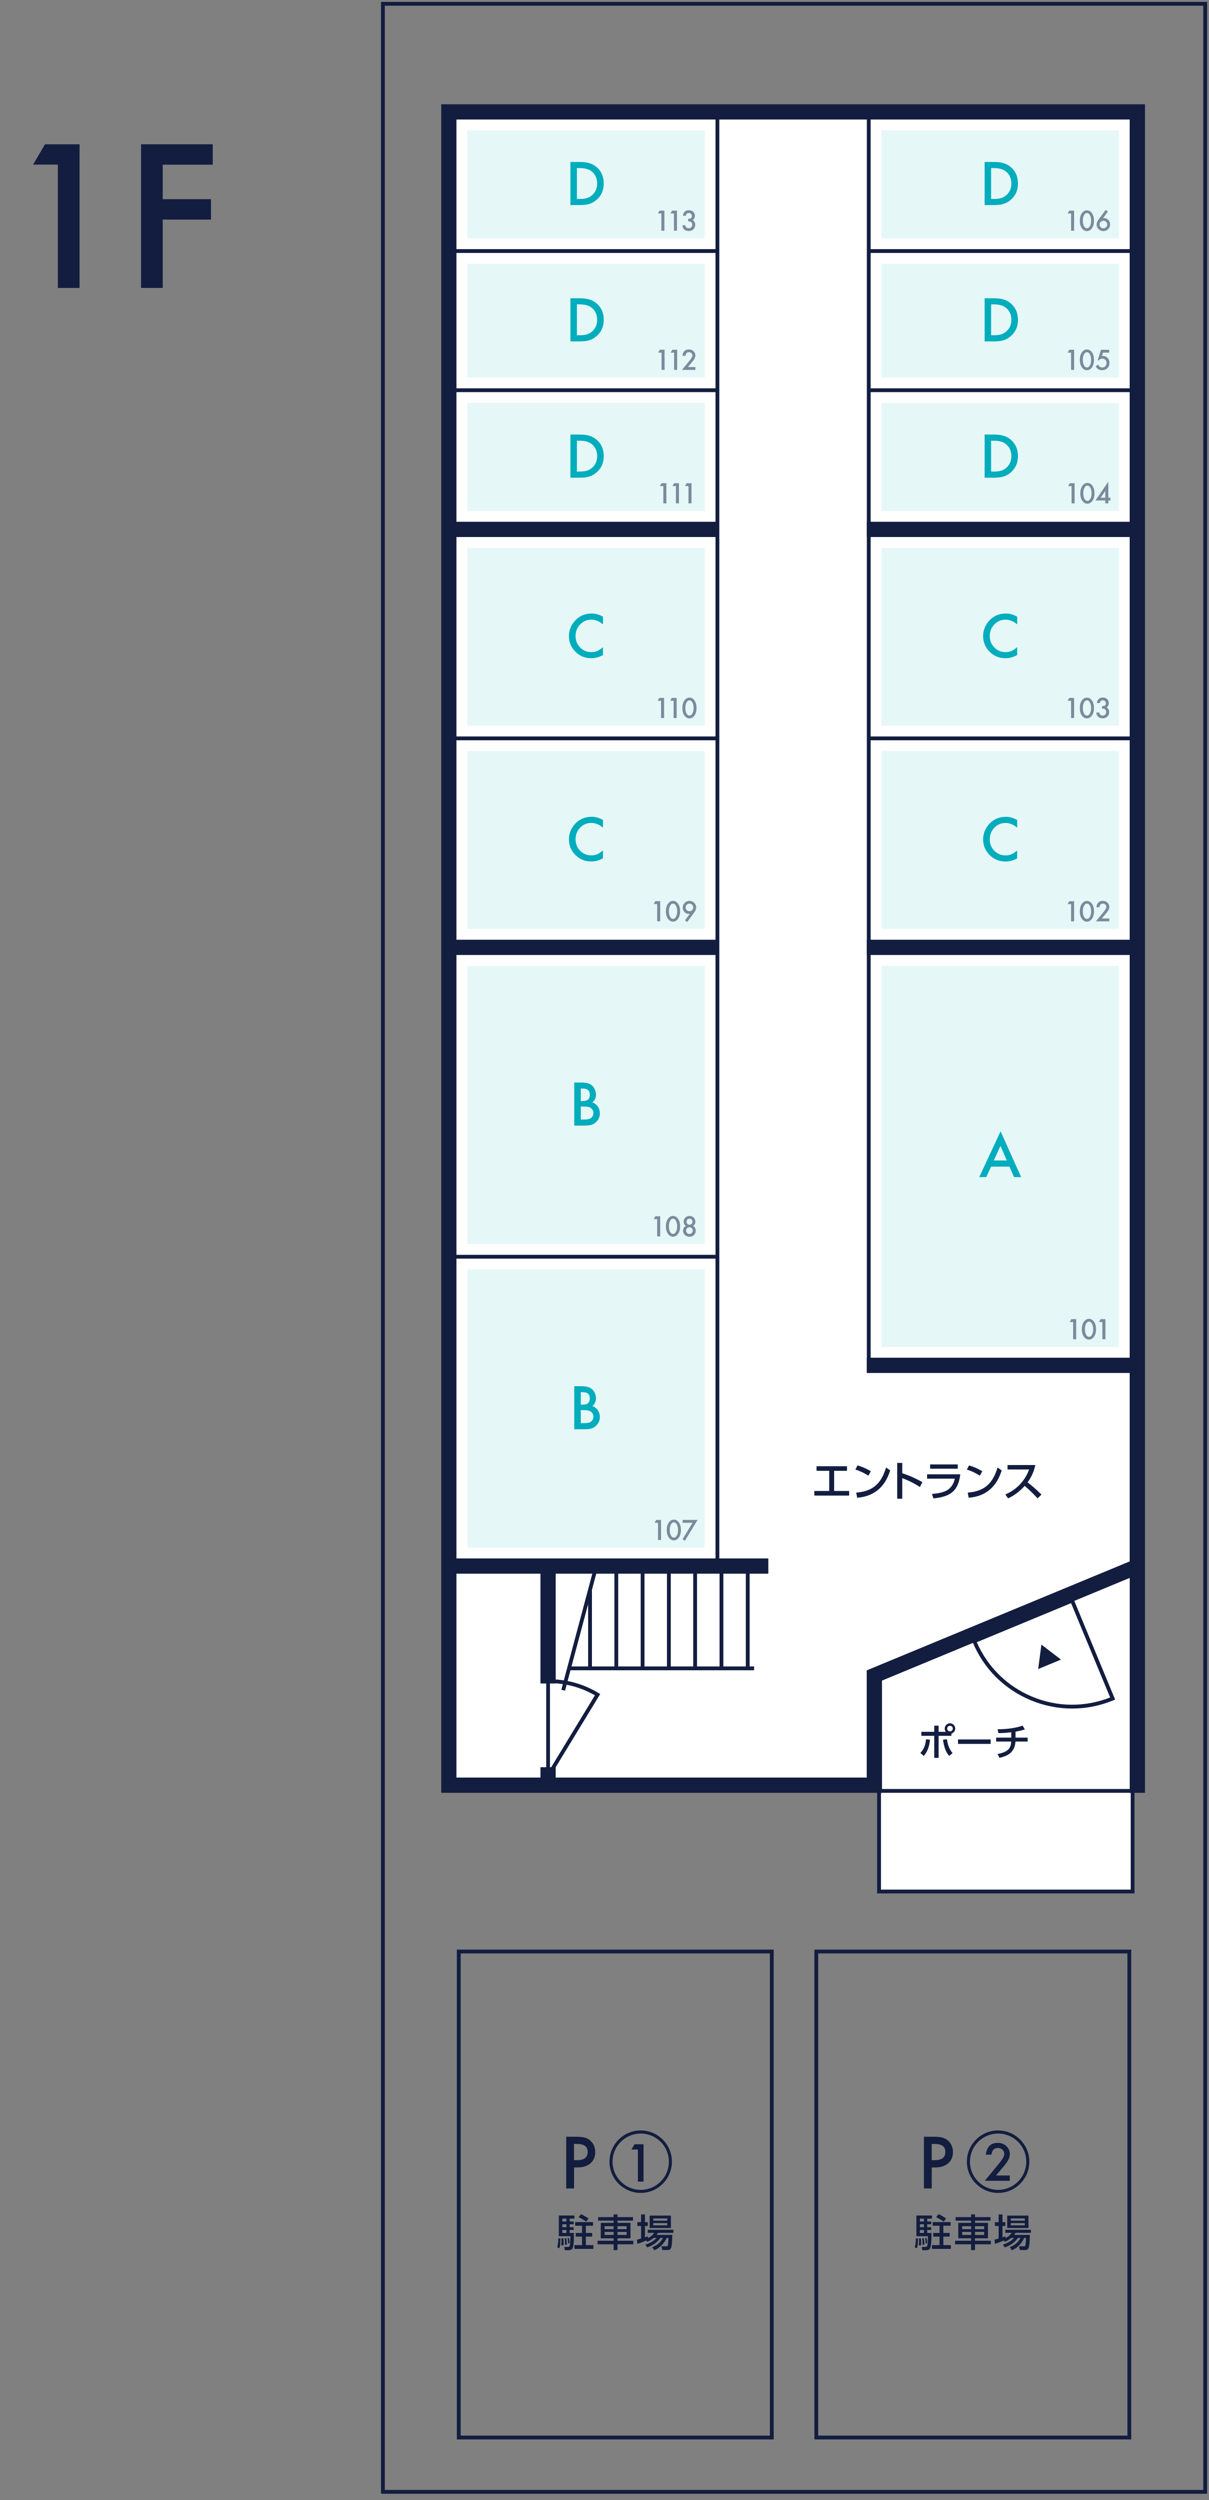 <?xml version="1.0" encoding="UTF-8"?><svg id="_レイヤー_2" xmlns="http://www.w3.org/2000/svg" viewBox="0 0 317.48 656.22"><rect x="0" y="0" width="317.48" height="656.22" fill="#808080" stroke="none"/><defs><style>.cls-1,.cls-2{fill:none;}.cls-3,.cls-4{fill:#00adbd;}.cls-5{fill:#fff;}.cls-4{opacity:.1;}.cls-2{stroke:#121d3f;stroke-miterlimit:10;}.cls-6{opacity:.5;}.cls-7{fill:#121d3f;}</style></defs><g id="text"><g id="layout-1f"><g id="no_outline-1f"><path class="cls-7" d="M316.98,654.53H100.05V.5h216.93v654.03ZM101.05,653.53h214.93V1.5H101.05v652.03Z"/><path class="cls-7" d="M15.21,43.2h-6.52l3.12-5.32h9.08v37.7h-5.69v-32.37Z"/><path class="cls-7" d="M55.86,43.22h-13.13v9.06h12.67v5.35h-12.67v17.94h-5.69v-37.7h18.82v5.35Z"/><polygon class="cls-5" points="117.86 29.37 297.41 29.37 297.41 496.46 230.84 496.46 230.84 468.55 117.86 468.55 117.86 29.37"/><rect class="cls-4" x="231.47" y="253.49" width="62.36" height="100.04"/><path class="cls-7" d="M219.03,391.33h3.95v1.21h-9.14v-1.21h3.91v-5.29h-3.33v-1.2h8v1.2h-3.38v5.29Z"/><path class="cls-7" d="M228.02,387.32c-.7-.47-1.77-1.08-3.41-1.62l.59-1.08c1.85.57,2.95,1.21,3.48,1.55l-.66,1.14ZM224.84,391.76c4.37-.32,6.58-2.38,7.84-6.59l1.08.77c-.59,1.77-2.22,6.66-8.67,7.17l-.25-1.35Z"/><path class="cls-7" d="M241.57,390.29c-.73-.46-2.29-1.46-4.64-2.32v5.39h-1.33v-9.4h1.33v2.72c2.45.78,4.33,1.8,5.28,2.33l-.64,1.28Z"/><path class="cls-7" d="M252.17,386.95c-.51,4.32-2.51,5.89-7.07,6.33l-.36-1.18c1.91-.12,3.22-.5,4.08-1.03.6-.37,1.58-1.33,1.91-2.97h-7.28v-1.14h8.72ZM251.5,384.36v1.13h-7.26v-1.13h7.26Z"/><path class="cls-7" d="M257.29,387.32c-.7-.47-1.77-1.08-3.41-1.62l.59-1.08c1.85.57,2.95,1.21,3.48,1.55l-.66,1.14ZM254.12,391.76c4.37-.32,6.58-2.38,7.84-6.59l1.08.77c-.59,1.77-2.22,6.66-8.67,7.17l-.25-1.35Z"/><path class="cls-7" d="M271.88,384.53c-.51,2.24-1.32,3.54-2.04,4.54.62.47,2.01,1.58,3.65,3.2l-1.03,1c-.52-.56-1.46-1.61-3.37-3.28-1.51,1.65-3.04,2.68-4.38,3.28l-.71-1.02c1.31-.56,4.62-2.21,6.25-6.56h-5.67v-1.17h7.29Z"/><path class="cls-7" d="M241.68,460.08c.96-.95,1.37-2.22,1.49-3.58l1.05.12c-.12,1.09-.38,2.86-1.65,4.26l-.89-.8ZM248.39,454.55c-.31-.39-.31-.71-.31-.86,0-.76.62-1.38,1.38-1.38s1.38.61,1.38,1.38c0,.63-.42,1.16-1,1.32v.59h-3.37v5.79h-1.14v-5.79h-3.39v-1.05h3.39v-1.62h1.14v1.62h1.92ZM248.65,456.49c.2,1.21.48,2.39,1.5,3.67l-.92.7c-.91-1.1-1.28-2.16-1.61-4.24l1.03-.13ZM248.72,453.7c0,.41.34.74.74.74s.74-.32.74-.74-.33-.74-.74-.74-.74.33-.74.74Z"/><path class="cls-7" d="M260.15,456.55v1.17h-8.58v-1.17h8.58Z"/><path class="cls-7" d="M266.67,456.07h3.18v1.03h-3.19c-.2,2.99-2.2,3.82-4.21,4.27l-.49-1c2.89-.57,3.47-1.55,3.58-3.27h-3.96v-1.03h3.98v-1.41c-1.85.22-2.81.22-3.38.22l-.21-1.01c2.32,0,4.66-.28,6.58-.95l.57,1.01c-.98.27-1.61.43-2.45.57v1.57Z"/><path class="cls-7" d="M300.66,470.56h-4v-56.41l-65.05,26.95v29.46h-115.74V27.37h184.8v443.19ZM119.86,466.55h107.74v-28.13l69.05-28.6V31.37H119.86v435.18Z"/><path class="cls-7" d="M281.54,448.44c-3.67,0-7.34-.72-10.83-2.17-6.99-2.89-12.43-8.33-15.32-15.32l-.19-.46,26.61-11.02,11.02,26.61-.46.19c-3.49,1.45-7.16,2.17-10.83,2.17ZM256.5,431.02c2.84,6.52,8,11.59,14.58,14.32,6.58,2.73,13.82,2.79,20.44.19l-10.26-24.76-24.76,10.26Z"/><polygon class="cls-7" points="273.47 431.65 272.62 438.07 278.61 435.59 273.47 431.65"/><rect class="cls-7" x="149.79" y="437.39" width="48.23" height="1"/><rect class="cls-7" x="195.85" y="412.81" width="1" height="25.26"/><rect class="cls-7" x="188.95" y="412.81" width="1" height="25.26"/><rect class="cls-7" x="182.04" y="412.81" width="1" height="25.26"/><rect class="cls-7" x="175.14" y="412.81" width="1" height="25.26"/><rect class="cls-7" x="168.24" y="412.81" width="1" height="25.26"/><rect class="cls-7" x="161.34" y="412.81" width="1" height="25.26"/><rect class="cls-7" x="154.44" y="417.34" width="1" height="20.73"/><rect class="cls-7" x="117.86" y="409.04" width="83.9" height="4"/><rect class="cls-7" x="136.07" y="427.7" width="31.86" height="1" transform="translate(-300.92 464.63) rotate(-75.05)"/><rect class="cls-7" x="141.92" y="411.04" width="4" height="30.82"/><rect class="cls-7" x="141.92" y="463.83" width="4" height="5.06"/><rect class="cls-7" x="227.64" y="356.36" width="71.03" height="4"/><rect class="cls-7" x="227.64" y="246.65" width="71.03" height="4"/><rect class="cls-7" x="117.86" y="246.65" width="70.55" height="4"/><rect class="cls-7" x="227.64" y="136.95" width="71.03" height="4"/><rect class="cls-7" x="117.86" y="136.95" width="70.55" height="4"/><rect class="cls-7" x="227.63" y="29.35" width="1" height="330.96"/><path class="cls-7" d="M144.45,466.25l-1.02-.62v-24.86h.49c4.68-.09,9.26,1.17,13.26,3.6l.43.26-13.16,21.62ZM144.42,441.76v22.61l11.8-19.4c-3.59-2.08-7.65-3.19-11.8-3.21Z"/><rect class="cls-7" x="117.86" y="329.35" width="70.55" height="1"/><rect class="cls-7" x="117.86" y="193.3" width="70.55" height="1"/><rect class="cls-7" x="117.86" y="101.92" width="70.55" height="1"/><rect class="cls-7" x="117.86" y="65.39" width="70.55" height="1"/><rect class="cls-7" x="228.13" y="101.92" width="71.03" height="1"/><rect class="cls-7" x="228.13" y="193.3" width="71.03" height="1"/><rect class="cls-7" x="228.13" y="65.39" width="71.03" height="1"/><rect class="cls-7" x="187.89" y="29.35" width="1" height="383.46"/><rect class="cls-4" x="122.7" y="69.23" width="62.36" height="29.86"/><rect class="cls-4" x="122.7" y="105.75" width="62.36" height="28.36"/><rect class="cls-4" x="122.7" y="143.78" width="62.36" height="46.68"/><rect class="cls-4" x="122.7" y="197.13" width="62.36" height="46.68"/><rect class="cls-4" x="122.7" y="253.49" width="62.36" height="73.02"/><rect class="cls-4" x="122.7" y="333.18" width="62.36" height="73.03"/><rect class="cls-4" x="231.47" y="197.13" width="62.36" height="46.68"/><rect class="cls-4" x="231.47" y="143.78" width="62.36" height="46.68"/><rect class="cls-4" x="231.47" y="105.76" width="62.36" height="28.35"/><rect class="cls-4" x="231.47" y="69.23" width="62.36" height="29.86"/><rect class="cls-4" x="231.47" y="34.2" width="62.36" height="28.36"/><rect class="cls-4" x="122.7" y="34.2" width="62.36" height="28.36"/><path class="cls-3" d="M265.09,306.2h-4.84l-1.26,2.75h-1.84l5.6-12.02,5.4,12.02h-1.87l-1.19-2.75ZM264.4,304.59l-1.68-3.84-1.76,3.84h3.44Z"/><path class="cls-3" d="M150.8,375.14v-11.31h1.7c.76,0,1.36.06,1.81.18.45.12.84.31,1.15.59.32.29.57.65.75,1.08.19.43.29.87.29,1.32,0,.81-.31,1.5-.93,2.06.6.21,1.07.56,1.42,1.08.35.51.53,1.1.53,1.77,0,.88-.31,1.63-.94,2.24-.38.38-.8.64-1.27.78-.51.14-1.15.21-1.93.21h-2.59ZM152.51,368.68h.53c.63,0,1.1-.14,1.4-.42.3-.28.44-.69.44-1.24s-.15-.94-.45-1.21c-.3-.28-.74-.41-1.32-.41h-.6v3.29ZM152.51,373.53h1.05c.77,0,1.34-.15,1.7-.45.38-.33.57-.74.57-1.25s-.18-.9-.55-1.23c-.36-.33-.99-.49-1.91-.49h-.86v3.42Z"/><path class="cls-3" d="M150.8,295.44v-11.31h1.7c.76,0,1.36.06,1.81.18.45.12.84.32,1.15.59.32.29.57.65.75,1.08.19.43.29.87.29,1.32,0,.81-.31,1.5-.93,2.06.6.21,1.07.56,1.42,1.08.35.51.53,1.1.53,1.77,0,.88-.31,1.63-.94,2.24-.38.38-.8.64-1.27.78-.51.14-1.15.21-1.93.21h-2.59ZM152.51,288.99h.53c.63,0,1.1-.14,1.4-.42.3-.28.44-.69.44-1.24s-.15-.94-.45-1.21c-.3-.28-.74-.41-1.32-.41h-.6v3.29ZM152.51,293.84h1.05c.77,0,1.34-.15,1.7-.45.38-.33.57-.74.57-1.25s-.18-.9-.55-1.23c-.36-.33-.99-.49-1.91-.49h-.86v3.42Z"/><path class="cls-3" d="M267.11,215.22v2.02c-.99-.83-2.01-1.24-3.06-1.24-1.16,0-2.14.42-2.94,1.25-.8.83-1.2,1.85-1.2,3.05s.4,2.19,1.2,3,1.78,1.22,2.94,1.22c.6,0,1.11-.1,1.53-.29.23-.1.48-.23.73-.4s.52-.37.79-.6v2.06c-.98.55-2,.83-3.08.83-1.62,0-3-.56-4.14-1.69-1.14-1.14-1.71-2.51-1.71-4.12,0-1.44.48-2.72,1.43-3.85,1.17-1.38,2.69-2.07,4.55-2.07,1.02,0,2,.28,2.94.83Z"/><path class="cls-3" d="M267.11,161.86v2.02c-.99-.83-2.01-1.24-3.06-1.24-1.16,0-2.14.42-2.94,1.25-.8.83-1.2,1.85-1.2,3.05s.4,2.19,1.2,3,1.78,1.22,2.94,1.22c.6,0,1.11-.1,1.53-.29.23-.1.48-.23.73-.4s.52-.37.79-.6v2.06c-.98.55-2,.83-3.08.83-1.62,0-3-.56-4.14-1.69-1.14-1.14-1.71-2.51-1.71-4.12,0-1.44.48-2.72,1.43-3.85,1.17-1.38,2.69-2.07,4.55-2.07,1.02,0,2,.28,2.94.83Z"/><path class="cls-3" d="M258.56,125.37v-11.31h2.37c1.14,0,2.04.11,2.7.34.71.22,1.35.59,1.93,1.12,1.17,1.06,1.75,2.46,1.75,4.2s-.61,3.14-1.82,4.22c-.61.54-1.25.91-1.92,1.12-.62.21-1.51.32-2.66.32h-2.34ZM260.26,123.77h.77c.77,0,1.4-.08,1.91-.24.51-.17.97-.44,1.38-.81.84-.77,1.26-1.76,1.26-3s-.42-2.25-1.25-3.02c-.75-.69-1.85-1.03-3.3-1.03h-.77v8.1Z"/><path class="cls-3" d="M258.56,89.6v-11.31h2.37c1.14,0,2.04.11,2.7.34.71.22,1.35.59,1.93,1.12,1.17,1.06,1.75,2.46,1.75,4.2s-.61,3.14-1.82,4.22c-.61.54-1.25.91-1.92,1.12-.62.21-1.51.32-2.66.32h-2.34ZM260.26,87.99h.77c.77,0,1.4-.08,1.91-.24.51-.17.97-.44,1.38-.81.84-.77,1.26-1.76,1.26-3s-.42-2.25-1.25-3.02c-.75-.69-1.85-1.03-3.3-1.03h-.77v8.1Z"/><path class="cls-3" d="M258.56,53.82v-11.31h2.37c1.14,0,2.04.11,2.7.34.71.22,1.35.59,1.93,1.12,1.17,1.06,1.75,2.46,1.75,4.2s-.61,3.14-1.82,4.22c-.61.54-1.25.91-1.92,1.12-.62.21-1.51.32-2.66.32h-2.34ZM260.26,52.22h.77c.77,0,1.4-.08,1.91-.24.51-.17.97-.44,1.38-.81.84-.77,1.26-1.76,1.26-3s-.42-2.25-1.25-3.02c-.75-.69-1.85-1.03-3.3-1.03h-.77v8.1Z"/><path class="cls-3" d="M149.79,125.37v-11.31h2.37c1.14,0,2.04.11,2.7.34.71.22,1.35.59,1.93,1.12,1.17,1.06,1.75,2.46,1.75,4.2s-.61,3.14-1.82,4.22c-.61.54-1.25.91-1.92,1.12-.62.21-1.51.32-2.66.32h-2.34ZM151.49,123.77h.77c.77,0,1.4-.08,1.91-.24.51-.17.97-.44,1.38-.81.84-.77,1.26-1.76,1.26-3s-.42-2.25-1.25-3.02c-.75-.69-1.85-1.03-3.3-1.03h-.77v8.1Z"/><path class="cls-3" d="M149.79,89.6v-11.31h2.37c1.14,0,2.04.11,2.7.34.71.22,1.35.59,1.93,1.12,1.17,1.06,1.75,2.46,1.75,4.2s-.61,3.14-1.82,4.22c-.61.54-1.25.91-1.92,1.12-.62.21-1.51.32-2.66.32h-2.34ZM151.49,87.99h.77c.77,0,1.4-.08,1.91-.24.51-.17.97-.44,1.38-.81.84-.77,1.26-1.76,1.26-3s-.42-2.25-1.25-3.02c-.75-.69-1.85-1.03-3.3-1.03h-.77v8.1Z"/><path class="cls-3" d="M149.79,53.82v-11.31h2.37c1.14,0,2.04.11,2.7.34.71.22,1.35.59,1.93,1.12,1.17,1.06,1.75,2.46,1.75,4.2s-.61,3.14-1.82,4.22c-.61.54-1.25.91-1.92,1.12-.62.21-1.51.32-2.66.32h-2.34ZM151.49,52.22h.77c.77,0,1.4-.08,1.91-.24.51-.17.97-.44,1.38-.81.84-.77,1.26-1.76,1.26-3s-.42-2.25-1.25-3.02c-.75-.69-1.85-1.03-3.3-1.03h-.77v8.1Z"/><path class="cls-3" d="M158.34,215.21v2.02c-.99-.83-2.01-1.24-3.06-1.24-1.16,0-2.14.42-2.94,1.25-.8.83-1.2,1.85-1.2,3.05s.4,2.19,1.2,3,1.78,1.22,2.94,1.22c.6,0,1.11-.1,1.53-.29.23-.1.48-.23.73-.4s.52-.37.79-.6v2.06c-.98.55-2,.83-3.08.83-1.62,0-3-.56-4.14-1.69-1.14-1.14-1.71-2.51-1.71-4.12,0-1.44.48-2.72,1.43-3.85,1.17-1.38,2.69-2.07,4.55-2.07,1.02,0,2,.28,2.94.83Z"/><path class="cls-3" d="M158.34,161.86v2.02c-.99-.83-2.01-1.24-3.06-1.24-1.16,0-2.14.42-2.94,1.25-.8.83-1.2,1.85-1.2,3.05s.4,2.19,1.2,3,1.78,1.22,2.94,1.22c.6,0,1.11-.1,1.53-.29.23-.1.48-.23.73-.4s.52-.37.79-.6v2.06c-.98.55-2,.83-3.08.83-1.62,0-3-.56-4.14-1.69-1.14-1.14-1.71-2.51-1.71-4.12,0-1.44.48-2.72,1.43-3.85,1.17-1.38,2.69-2.07,4.55-2.07,1.02,0,2,.28,2.94.83Z"/><path class="cls-7" d="M297.91,496.96h-67.58v-27.41h67.58v27.41ZM231.34,495.96h65.58v-25.41h-65.58v25.41Z"/><g class="cls-6"><path class="cls-7" d="M281.8,346.98h-.91l.44-.75h1.27v5.28h-.8v-4.53Z"/><path class="cls-7" d="M284.1,348.84c0-.84.2-1.51.59-2.01.35-.45.78-.68,1.27-.68s.92.23,1.27.68c.39.5.59,1.18.59,2.05s-.2,1.54-.59,2.04c-.35.45-.77.68-1.27.68s-.92-.23-1.28-.68c-.39-.5-.59-1.19-.59-2.08ZM284.89,348.85c0,.58.1,1.07.3,1.46.2.38.46.57.78.57s.57-.19.78-.57c.21-.38.31-.86.31-1.43s-.1-1.06-.31-1.44c-.21-.38-.46-.57-.78-.57s-.57.19-.77.57c-.21.38-.31.84-.31,1.41Z"/><path class="cls-7" d="M289.48,346.98h-.91l.44-.75h1.27v5.28h-.8v-4.53Z"/></g><g class="cls-6"><path class="cls-7" d="M281.26,237.29h-.91l.44-.75h1.27v5.28h-.8v-4.53Z"/><path class="cls-7" d="M283.56,239.15c0-.84.2-1.51.59-2.01.35-.45.78-.68,1.27-.68s.92.23,1.27.68c.39.5.59,1.18.59,2.05s-.2,1.54-.59,2.04c-.35.45-.77.68-1.27.68s-.92-.23-1.28-.68c-.39-.5-.59-1.19-.59-2.08ZM284.35,239.15c0,.59.1,1.07.3,1.46.2.38.46.57.78.57s.57-.19.78-.57c.21-.38.31-.86.31-1.43s-.1-1.05-.31-1.44c-.21-.38-.46-.57-.78-.57s-.57.19-.77.57c-.21.38-.31.85-.31,1.41Z"/><path class="cls-7" d="M289.34,241.07h1.97v.75h-3.54l1.83-2.22c.18-.22.33-.41.45-.57.12-.16.21-.3.28-.41.13-.21.19-.41.19-.58,0-.25-.09-.45-.26-.62-.17-.17-.39-.25-.64-.25-.53,0-.84.32-.92.95h-.79c.13-1.11.69-1.67,1.69-1.67.48,0,.88.15,1.21.46.33.3.49.68.49,1.13,0,.29-.08.57-.23.84-.08.14-.19.31-.34.51-.15.2-.34.43-.57.7l-.82.97Z"/></g><g class="cls-6"><path class="cls-7" d="M281.26,183.93h-.91l.44-.75h1.27v5.28h-.8v-4.53Z"/><path class="cls-7" d="M283.56,185.79c0-.84.2-1.51.59-2.01.35-.45.78-.68,1.27-.68s.92.23,1.27.68c.39.5.59,1.18.59,2.05s-.2,1.54-.59,2.04c-.35.45-.77.68-1.27.68s-.92-.23-1.28-.68c-.39-.5-.59-1.19-.59-2.08ZM284.35,185.79c0,.59.1,1.07.3,1.46.2.38.46.57.78.57s.57-.19.78-.57c.21-.38.31-.86.31-1.43s-.1-1.05-.31-1.44c-.21-.38-.46-.57-.78-.57s-.57.19-.77.57c-.21.38-.31.85-.31,1.41Z"/><path class="cls-7" d="M289.4,186.01v-.68c.34,0,.56-.04.68-.11.21-.13.31-.34.31-.64,0-.23-.08-.41-.23-.55-.15-.14-.34-.22-.58-.22-.22,0-.39.05-.51.16-.12.11-.2.29-.26.55h-.79c.08-.5.25-.86.51-1.09.26-.23.61-.35,1.07-.35s.84.14,1.13.41c.29.27.44.62.44,1.05,0,.48-.19.86-.57,1.13.44.26.66.68.66,1.25,0,.47-.16.86-.48,1.16s-.73.45-1.23.45c-.64,0-1.11-.23-1.42-.7-.13-.2-.21-.47-.24-.81h.77c.04.25.14.45.3.59.16.14.37.2.62.2s.47-.08.64-.26c.17-.18.25-.4.25-.67,0-.36-.13-.61-.38-.76-.15-.09-.38-.13-.69-.13Z"/></g><g class="cls-6"><path class="cls-7" d="M172.57,237.28h-.91l.44-.75h1.27v5.28h-.8v-4.53Z"/><path class="cls-7" d="M174.87,239.14c0-.84.2-1.51.59-2.01.35-.45.78-.68,1.27-.68s.92.23,1.27.68c.39.5.59,1.18.59,2.05s-.2,1.54-.59,2.04c-.35.45-.77.68-1.27.68s-.92-.23-1.28-.68c-.39-.5-.59-1.19-.59-2.08ZM175.65,239.15c0,.59.1,1.07.3,1.46.2.38.46.57.78.57s.57-.19.78-.57c.21-.38.31-.86.31-1.43s-.1-1.05-.31-1.44c-.21-.38-.46-.57-.78-.57s-.57.19-.77.57c-.21.38-.31.85-.31,1.41Z"/><path class="cls-7" d="M180.46,242l-.58-.43,1.26-1.72c-.07,0-.13.02-.17.02-.05,0-.09,0-.12,0-.43,0-.8-.16-1.11-.49-.31-.32-.46-.71-.46-1.17,0-.49.17-.9.52-1.24.35-.35.76-.52,1.24-.52s.9.17,1.25.51c.36.34.53.74.53,1.2,0,.41-.17.85-.52,1.33l-1.84,2.5ZM180.05,238.16c0,.29.1.52.29.72.2.2.43.29.71.29s.51-.1.7-.29c.2-.2.29-.43.29-.71s-.1-.51-.29-.71c-.19-.19-.43-.29-.71-.29s-.51.1-.7.29c-.2.2-.29.43-.29.69Z"/></g><g class="cls-6"><path class="cls-7" d="M172.57,319.98h-.91l.44-.75h1.27v5.28h-.8v-4.53Z"/><path class="cls-7" d="M174.87,321.84c0-.84.2-1.51.59-2.01.35-.45.78-.68,1.27-.68s.92.23,1.27.68c.39.5.59,1.18.59,2.05s-.2,1.54-.59,2.04c-.35.45-.77.68-1.27.68s-.92-.23-1.28-.68c-.39-.5-.59-1.19-.59-2.08ZM175.65,321.84c0,.59.1,1.07.3,1.46.2.38.46.57.78.57s.57-.19.78-.57c.21-.38.31-.86.31-1.43s-.1-1.05-.31-1.44c-.21-.38-.46-.57-.78-.57s-.57.19-.77.57c-.21.38-.31.85-.31,1.41Z"/><path class="cls-7" d="M180.11,321.77c-.39-.27-.58-.65-.58-1.12,0-.43.15-.79.44-1.07.3-.29.66-.43,1.1-.43s.8.14,1.09.43c.29.29.44.64.44,1.08,0,.45-.19.82-.58,1.11.21.11.38.28.5.5.12.22.18.46.18.74,0,.47-.15.85-.46,1.15s-.7.45-1.17.45-.89-.15-1.21-.45c-.32-.3-.48-.68-.48-1.13,0-.59.24-1.01.71-1.24ZM180.17,322.98c0,.24.08.45.25.63.17.17.38.26.62.26s.45-.09.62-.26c.17-.17.26-.38.26-.62s-.09-.45-.26-.62-.38-.26-.62-.26-.45.09-.62.26c-.17.17-.26.38-.26.61ZM180.27,320.65c0,.22.08.41.23.57.15.16.34.23.56.23s.4-.08.56-.23c.15-.15.23-.34.23-.56s-.08-.4-.23-.56c-.15-.16-.34-.23-.56-.23s-.4.08-.56.23c-.15.15-.23.34-.23.55Z"/></g><g class="cls-6"><path class="cls-7" d="M172.79,399.68h-.91l.44-.75h1.27v5.28h-.8v-4.53Z"/><path class="cls-7" d="M175.09,401.54c0-.84.2-1.51.59-2.01.35-.45.78-.68,1.27-.68s.92.23,1.27.68c.39.5.59,1.18.59,2.05s-.2,1.54-.59,2.04c-.35.45-.77.68-1.27.68s-.92-.23-1.28-.68c-.39-.5-.59-1.19-.59-2.08ZM175.88,401.54c0,.59.1,1.07.3,1.46.2.38.46.57.78.57s.57-.19.78-.57c.21-.38.31-.86.31-1.43s-.1-1.05-.31-1.44c-.21-.38-.46-.57-.78-.57s-.57.19-.77.57c-.21.38-.31.85-.31,1.41Z"/><path class="cls-7" d="M181.86,399.68h-2.6v-.75h3.93l-3.33,5.46-.63-.4,2.63-4.31Z"/></g><g class="cls-6"><path class="cls-7" d="M173.59,183.93h-.91l.44-.75h1.27v5.28h-.8v-4.53Z"/><path class="cls-7" d="M176.89,183.93h-.91l.44-.75h1.27v5.28h-.8v-4.53Z"/><path class="cls-7" d="M179.19,185.79c0-.84.2-1.51.59-2.01.35-.45.78-.68,1.27-.68s.92.23,1.27.68c.39.5.59,1.18.59,2.05s-.2,1.54-.59,2.04c-.35.45-.77.68-1.27.68s-.92-.23-1.28-.68c-.39-.5-.59-1.19-.59-2.08ZM179.97,185.79c0,.59.1,1.07.3,1.46.2.38.46.57.78.57s.57-.19.78-.57c.21-.38.31-.86.31-1.43s-.1-1.05-.31-1.44c-.21-.38-.46-.57-.78-.57s-.57.19-.77.57c-.21.38-.31.85-.31,1.41Z"/></g><g class="cls-6"><path class="cls-7" d="M174.19,127.58h-.91l.44-.75h1.27v5.28h-.8v-4.53Z"/><path class="cls-7" d="M177.49,127.58h-.91l.44-.75h1.27v5.28h-.8v-4.53Z"/><path class="cls-7" d="M180.79,127.58h-.91l.44-.75h1.27v5.28h-.8v-4.53Z"/></g><g class="cls-6"><path class="cls-7" d="M173.72,92.55h-.91l.44-.75h1.27v5.28h-.8v-4.53Z"/><path class="cls-7" d="M177.02,92.55h-.91l.44-.75h1.27v5.28h-.8v-4.53Z"/><path class="cls-7" d="M180.64,96.34h1.97v.75h-3.54l1.83-2.22c.18-.22.33-.41.45-.57.12-.16.21-.3.28-.41.13-.21.19-.41.19-.58,0-.25-.09-.45-.26-.62-.17-.17-.39-.25-.64-.25-.53,0-.84.32-.92.95h-.79c.13-1.11.69-1.67,1.69-1.67.48,0,.88.15,1.21.46.33.3.49.68.49,1.13,0,.29-.08.57-.23.84-.08.14-.19.31-.34.51-.15.2-.34.43-.57.7l-.82.97Z"/></g><g class="cls-6"><path class="cls-7" d="M173.67,56.03h-.91l.44-.75h1.27v5.28h-.8v-4.53Z"/><path class="cls-7" d="M176.97,56.03h-.91l.44-.75h1.27v5.28h-.8v-4.53Z"/><path class="cls-7" d="M180.7,58.11v-.68c.34,0,.56-.04.68-.11.21-.13.31-.34.31-.64,0-.23-.08-.41-.23-.55-.15-.14-.34-.22-.58-.22-.22,0-.39.05-.51.16-.12.11-.2.29-.26.55h-.79c.08-.5.25-.86.51-1.09.26-.23.61-.35,1.07-.35s.84.14,1.13.41c.29.27.44.62.44,1.05,0,.48-.19.86-.57,1.13.44.26.66.68.66,1.25,0,.47-.16.86-.48,1.16s-.73.45-1.23.45c-.64,0-1.11-.23-1.42-.7-.13-.2-.21-.47-.24-.81h.77c.04.25.14.45.3.59.16.14.37.2.62.2s.47-.08.64-.26c.17-.18.25-.4.25-.67,0-.36-.13-.61-.38-.76-.15-.09-.38-.13-.69-.13Z"/></g><g class="cls-6"><path class="cls-7" d="M281.39,127.58h-.91l.44-.75h1.27v5.28h-.8v-4.53Z"/><path class="cls-7" d="M283.69,129.44c0-.84.2-1.51.59-2.01.35-.45.78-.68,1.27-.68s.92.23,1.27.68c.39.5.59,1.18.59,2.05s-.2,1.54-.59,2.04c-.35.45-.77.68-1.27.68s-.92-.23-1.28-.68c-.39-.5-.59-1.19-.59-2.08ZM284.47,129.44c0,.59.1,1.07.3,1.46.2.38.46.57.78.57s.57-.19.78-.57c.21-.38.31-.86.31-1.43s-.1-1.05-.31-1.44c-.21-.38-.46-.57-.78-.57s-.57.19-.77.57c-.21.38-.31.85-.31,1.41Z"/><path class="cls-7" d="M291.04,130.64h.56v.72h-.56v.75h-.8v-.75h-2.59l3.39-4.92v4.2ZM290.24,130.64v-1.77l-1.22,1.77h1.22Z"/></g><g class="cls-6"><path class="cls-7" d="M281.26,92.55h-.91l.44-.75h1.27v5.28h-.8v-4.53Z"/><path class="cls-7" d="M283.56,94.41c0-.84.2-1.51.59-2.01.35-.45.78-.68,1.27-.68s.92.23,1.27.68c.39.5.59,1.18.59,2.05s-.2,1.54-.59,2.04c-.35.45-.77.68-1.27.68s-.92-.23-1.28-.68c-.39-.5-.59-1.19-.59-2.08ZM284.35,94.42c0,.59.1,1.07.3,1.46.2.38.46.57.78.57s.57-.19.78-.57c.21-.38.31-.86.31-1.43s-.1-1.05-.31-1.44c-.21-.38-.46-.57-.78-.57s-.57.19-.77.57c-.21.38-.31.85-.31,1.41Z"/><path class="cls-7" d="M291.27,92.55h-1.63l-.26.88s.08,0,.11-.01c.04,0,.07,0,.1,0,.51,0,.93.17,1.26.52.33.34.5.79.5,1.32s-.19,1.01-.56,1.37c-.37.36-.84.54-1.41.54-.7,0-1.25-.33-1.65-.98l.6-.51c.17.28.33.48.5.6.17.11.38.17.62.17.32,0,.59-.11.8-.33.22-.23.32-.51.32-.84s-.11-.61-.32-.83c-.21-.22-.48-.33-.8-.33-.36,0-.67.16-.93.47h-.26l.83-2.78h2.18v.75Z"/></g><g class="cls-6"><path class="cls-7" d="M281.26,56.03h-.91l.44-.75h1.27v5.28h-.8v-4.53Z"/><path class="cls-7" d="M283.56,57.89c0-.84.2-1.51.59-2.01.35-.45.78-.68,1.27-.68s.92.23,1.27.68c.39.5.59,1.18.59,2.05s-.2,1.54-.59,2.04c-.35.45-.77.68-1.27.68s-.92-.23-1.28-.68c-.39-.5-.59-1.19-.59-2.08ZM284.35,57.89c0,.59.1,1.07.3,1.46.2.38.46.57.78.57s.57-.19.78-.57c.21-.38.31-.86.31-1.43s-.1-1.05-.31-1.44c-.21-.38-.46-.57-.78-.57s-.57.19-.77.57c-.21.38-.31.85-.31,1.41Z"/><path class="cls-7" d="M290.34,55.1l.58.44-1.26,1.72c.07,0,.13-.02.17-.02.05,0,.09,0,.11,0,.43,0,.8.16,1.11.49.31.32.46.71.46,1.17,0,.48-.17.9-.52,1.24-.34.34-.76.52-1.24.52s-.9-.17-1.26-.51c-.35-.34-.53-.74-.53-1.21,0-.42.17-.86.52-1.33l1.85-2.5ZM290.75,58.94c0-.28-.1-.52-.29-.71-.2-.2-.43-.29-.71-.29s-.51.1-.71.29c-.19.19-.29.43-.29.7s.1.51.29.7c.19.19.43.29.71.29s.51-.1.7-.29c.2-.2.29-.43.29-.69Z"/></g><rect class="cls-2" x="97.79" y="534.89" width="127.56" height="82.2" transform="translate(737.56 414.42) rotate(90)"/><path class="cls-7" d="M147.17,587.5c-.01,1.54-.11,2.04-.27,2.6l-.59-.27c.31-.95.3-1.99.3-2.33h.56ZM150.84,582.32h-1.25v.75h1.05v.73h-1.05v.77h1.05v.72h-1.05v.79h1.12v.24c0,1.82-.04,2.02-.08,2.4-.13,1.36-.28,1.89-1.41,1.89h-.9l-.15-.86h.93c.4,0,.54-.12.63-1.04,0-.07.06-1.7.06-1.79h-3.04v-5.42h4.09v.82ZM147.93,587.5c.04.35.07.67.07,1.05,0,.27-.01.57-.02.78h-.61c.05-.35.1-.72.06-1.83h.5ZM147.67,582.32v.75h1.07v-.75h-1.07ZM147.67,583.8v.77h1.07v-.77h-1.07ZM147.67,585.29v.79h1.07v-.79h-1.07ZM148.71,587.5c.15.92.14,1.39.14,1.64l-.49.05c.01-.28.04-.95-.1-1.69h.45ZM149.39,587.42c.09.32.17.77.2,1.32l-.41.09c-.01-.73-.08-1.1-.15-1.41h.36ZM155.73,583.22v.96h-1.89v1.9h1.66v.95h-1.66v2.24h1.98v.99h-4.98v-.99h2v-2.24h-1.65v-.95h1.65v-1.9h-1.8v-.96h4.69ZM152.57,581.15c.33.15.93.41,1.99,1.14l-.64.8c-.67-.48-1.46-.9-1.99-1.15l.64-.79Z"/><path class="cls-7" d="M166.22,582.84h-4.07v.59h3.41v4.05h-3.41v.65h4.16v.92h-4.16v1.53h-1.02v-1.53h-4.21v-.92h4.21v-.65h-3.37v-4.05h3.37v-.59h-4.07v-.92h4.07v-.72h1.02v.72h4.07v.92ZM158.77,584.31v.77h2.36v-.77h-2.36ZM158.77,585.8v.8h2.36v-.8h-2.36ZM162.15,584.31v.77h2.4v-.77h-2.4ZM162.15,585.8v.8h2.4v-.8h-2.4Z"/><path class="cls-7" d="M171.63,587.38c-.76.65-1.31.87-1.67,1.02l-.24-.35c-1.27.55-1.88.74-2.35.88l-.1-1.09c.23-.05.92-.25,1.08-.3v-3.3h-.98v-.99h.98v-2.03h1.01v2.03h.75v.99h-.75v2.98c.45-.14.51-.16.76-.26l.04.45c.94-.46,1.33-.94,1.64-1.37h-1.69v-.79h6.72v.79h-4.04c-.13.21-.2.33-.37.55h4.13c0,.11-.04,2.79-.32,3.4-.26.57-.65.57-.96.57h-1.35l-.21-.98h1.31c.3,0,.33-.13.38-.39.08-.41.13-1.58.14-1.81h-.48c-.83,1.83-2.1,2.72-3.19,3.25l-.61-.8c1.34-.56,2.08-1.14,2.87-2.45h-.71c-1.1,1.51-2.4,2.11-3.46,2.49l-.49-.73c.59-.18,1.82-.57,2.96-1.76h-.8ZM170.6,581.52h5.58v3.25h-5.58v-3.25ZM171.54,582.27v.58h3.68v-.58h-3.68ZM171.54,583.49v.59h3.68v-.59h-3.68Z"/><path class="cls-7" d="M150.74,568.88v5.51h-2.05v-13.57h2.32c1.14,0,2,.08,2.58.24.59.16,1.1.46,1.55.9.78.76,1.17,1.72,1.17,2.88,0,1.24-.42,2.23-1.25,2.95s-1.95,1.09-3.37,1.09h-.95ZM150.74,566.98h.76c1.88,0,2.82-.72,2.82-2.17s-.97-2.1-2.91-2.1h-.68v4.27Z"/><path class="cls-7" d="M167.51,564.18h-1.69l.81-1.38h2.36v9.8h-1.48v-8.42Z"/><path class="cls-7" d="M168.25,575.57c-4.52,0-8.2-3.68-8.2-8.2s3.68-8.2,8.2-8.2,8.19,3.68,8.19,8.2-3.68,8.2-8.19,8.2ZM168.25,559.98c-4.08,0-7.4,3.32-7.4,7.39s3.32,7.4,7.4,7.4,7.4-3.32,7.4-7.4-3.32-7.39-7.4-7.39Z"/><rect class="cls-2" x="191.68" y="534.89" width="127.56" height="82.2" transform="translate(831.45 320.53) rotate(90)"/><path class="cls-7" d="M241.06,587.5c-.01,1.54-.11,2.04-.27,2.6l-.59-.27c.31-.95.3-1.99.3-2.33h.56ZM244.73,582.32h-1.25v.75h1.05v.73h-1.05v.77h1.05v.72h-1.05v.79h1.12v.24c0,1.82-.04,2.02-.08,2.4-.13,1.36-.28,1.89-1.41,1.89h-.9l-.15-.86h.93c.4,0,.54-.12.63-1.04,0-.07.06-1.7.06-1.79h-3.04v-5.42h4.09v.82ZM241.82,587.5c.04.35.07.67.07,1.05,0,.27-.01.57-.02.78h-.61c.05-.35.1-.72.06-1.83h.5ZM241.56,582.32v.75h1.07v-.75h-1.07ZM241.56,583.8v.77h1.07v-.77h-1.07ZM241.56,585.29v.79h1.07v-.79h-1.07ZM242.6,587.5c.15.92.14,1.39.14,1.64l-.49.05c.01-.28.04-.95-.1-1.69h.45ZM243.28,587.42c.09.32.17.77.2,1.32l-.41.09c-.01-.73-.08-1.1-.15-1.41h.36ZM249.61,583.22v.96h-1.89v1.9h1.66v.95h-1.66v2.24h1.98v.99h-4.98v-.99h2v-2.24h-1.65v-.95h1.65v-1.9h-1.8v-.96h4.69ZM246.46,581.15c.33.15.93.41,1.99,1.14l-.64.8c-.67-.48-1.46-.9-1.99-1.15l.64-.79Z"/><path class="cls-7" d="M260.1,582.84h-4.07v.59h3.41v4.05h-3.41v.65h4.16v.92h-4.16v1.53h-1.02v-1.53h-4.21v-.92h4.21v-.65h-3.37v-4.05h3.37v-.59h-4.07v-.92h4.07v-.72h1.02v.72h4.07v.92ZM252.66,584.31v.77h2.36v-.77h-2.36ZM252.66,585.8v.8h2.36v-.8h-2.36ZM256.04,584.31v.77h2.4v-.77h-2.4ZM256.04,585.8v.8h2.4v-.8h-2.4Z"/><path class="cls-7" d="M265.52,587.38c-.76.65-1.31.87-1.67,1.02l-.24-.35c-1.27.55-1.88.74-2.35.88l-.1-1.09c.23-.05.92-.25,1.08-.3v-3.3h-.98v-.99h.98v-2.03h1.01v2.03h.75v.99h-.75v2.98c.45-.14.51-.16.76-.26l.04.45c.94-.46,1.33-.94,1.64-1.37h-1.69v-.79h6.72v.79h-4.04c-.13.21-.2.33-.37.55h4.13c0,.11-.04,2.79-.32,3.4-.26.57-.65.57-.96.57h-1.35l-.21-.98h1.31c.3,0,.33-.13.38-.39.08-.41.13-1.58.14-1.81h-.48c-.83,1.83-2.1,2.72-3.19,3.25l-.61-.8c1.34-.56,2.08-1.14,2.87-2.45h-.71c-1.1,1.51-2.4,2.11-3.46,2.49l-.49-.73c.59-.18,1.82-.57,2.96-1.76h-.8ZM264.49,581.52h5.58v3.25h-5.58v-3.25ZM265.43,582.27v.58h3.68v-.58h-3.68ZM265.43,583.49v.59h3.68v-.59h-3.68Z"/><path class="cls-7" d="M244.67,568.88v5.51h-2.05v-13.57h2.32c1.14,0,2,.08,2.58.24.59.16,1.1.46,1.55.9.78.76,1.17,1.72,1.17,2.88,0,1.24-.42,2.23-1.25,2.95s-1.95,1.09-3.37,1.09h-.95ZM244.67,566.98h.76c1.88,0,2.82-.72,2.82-2.17s-.97-2.1-2.91-2.1h-.68v4.27Z"/><path class="cls-7" d="M261.53,571h3.65v1.39h-6.58l3.4-4.12c.33-.41.61-.77.84-1.07.23-.3.4-.55.52-.75.24-.4.36-.76.36-1.07,0-.46-.16-.84-.48-1.15-.32-.31-.72-.46-1.19-.46-.99,0-1.56.59-1.7,1.76h-1.47c.24-2.07,1.28-3.1,3.13-3.1.89,0,1.64.28,2.25.85.61.57.91,1.27.91,2.11,0,.53-.14,1.06-.43,1.57-.14.27-.35.58-.63.95-.28.37-.63.8-1.05,1.3l-1.52,1.8Z"/><path class="cls-7" d="M262.1,575.57c-4.52,0-8.2-3.68-8.2-8.2s3.68-8.2,8.2-8.2,8.2,3.68,8.2,8.2-3.68,8.2-8.2,8.2ZM262.1,559.98c-4.08,0-7.4,3.32-7.4,7.39s3.32,7.4,7.4,7.4,7.4-3.32,7.4-7.4-3.32-7.39-7.4-7.39Z"/></g><rect class="cls-1" width="317.48" height="656.22" transform="translate(317.48 656.22) rotate(180)"/></g></g></svg>